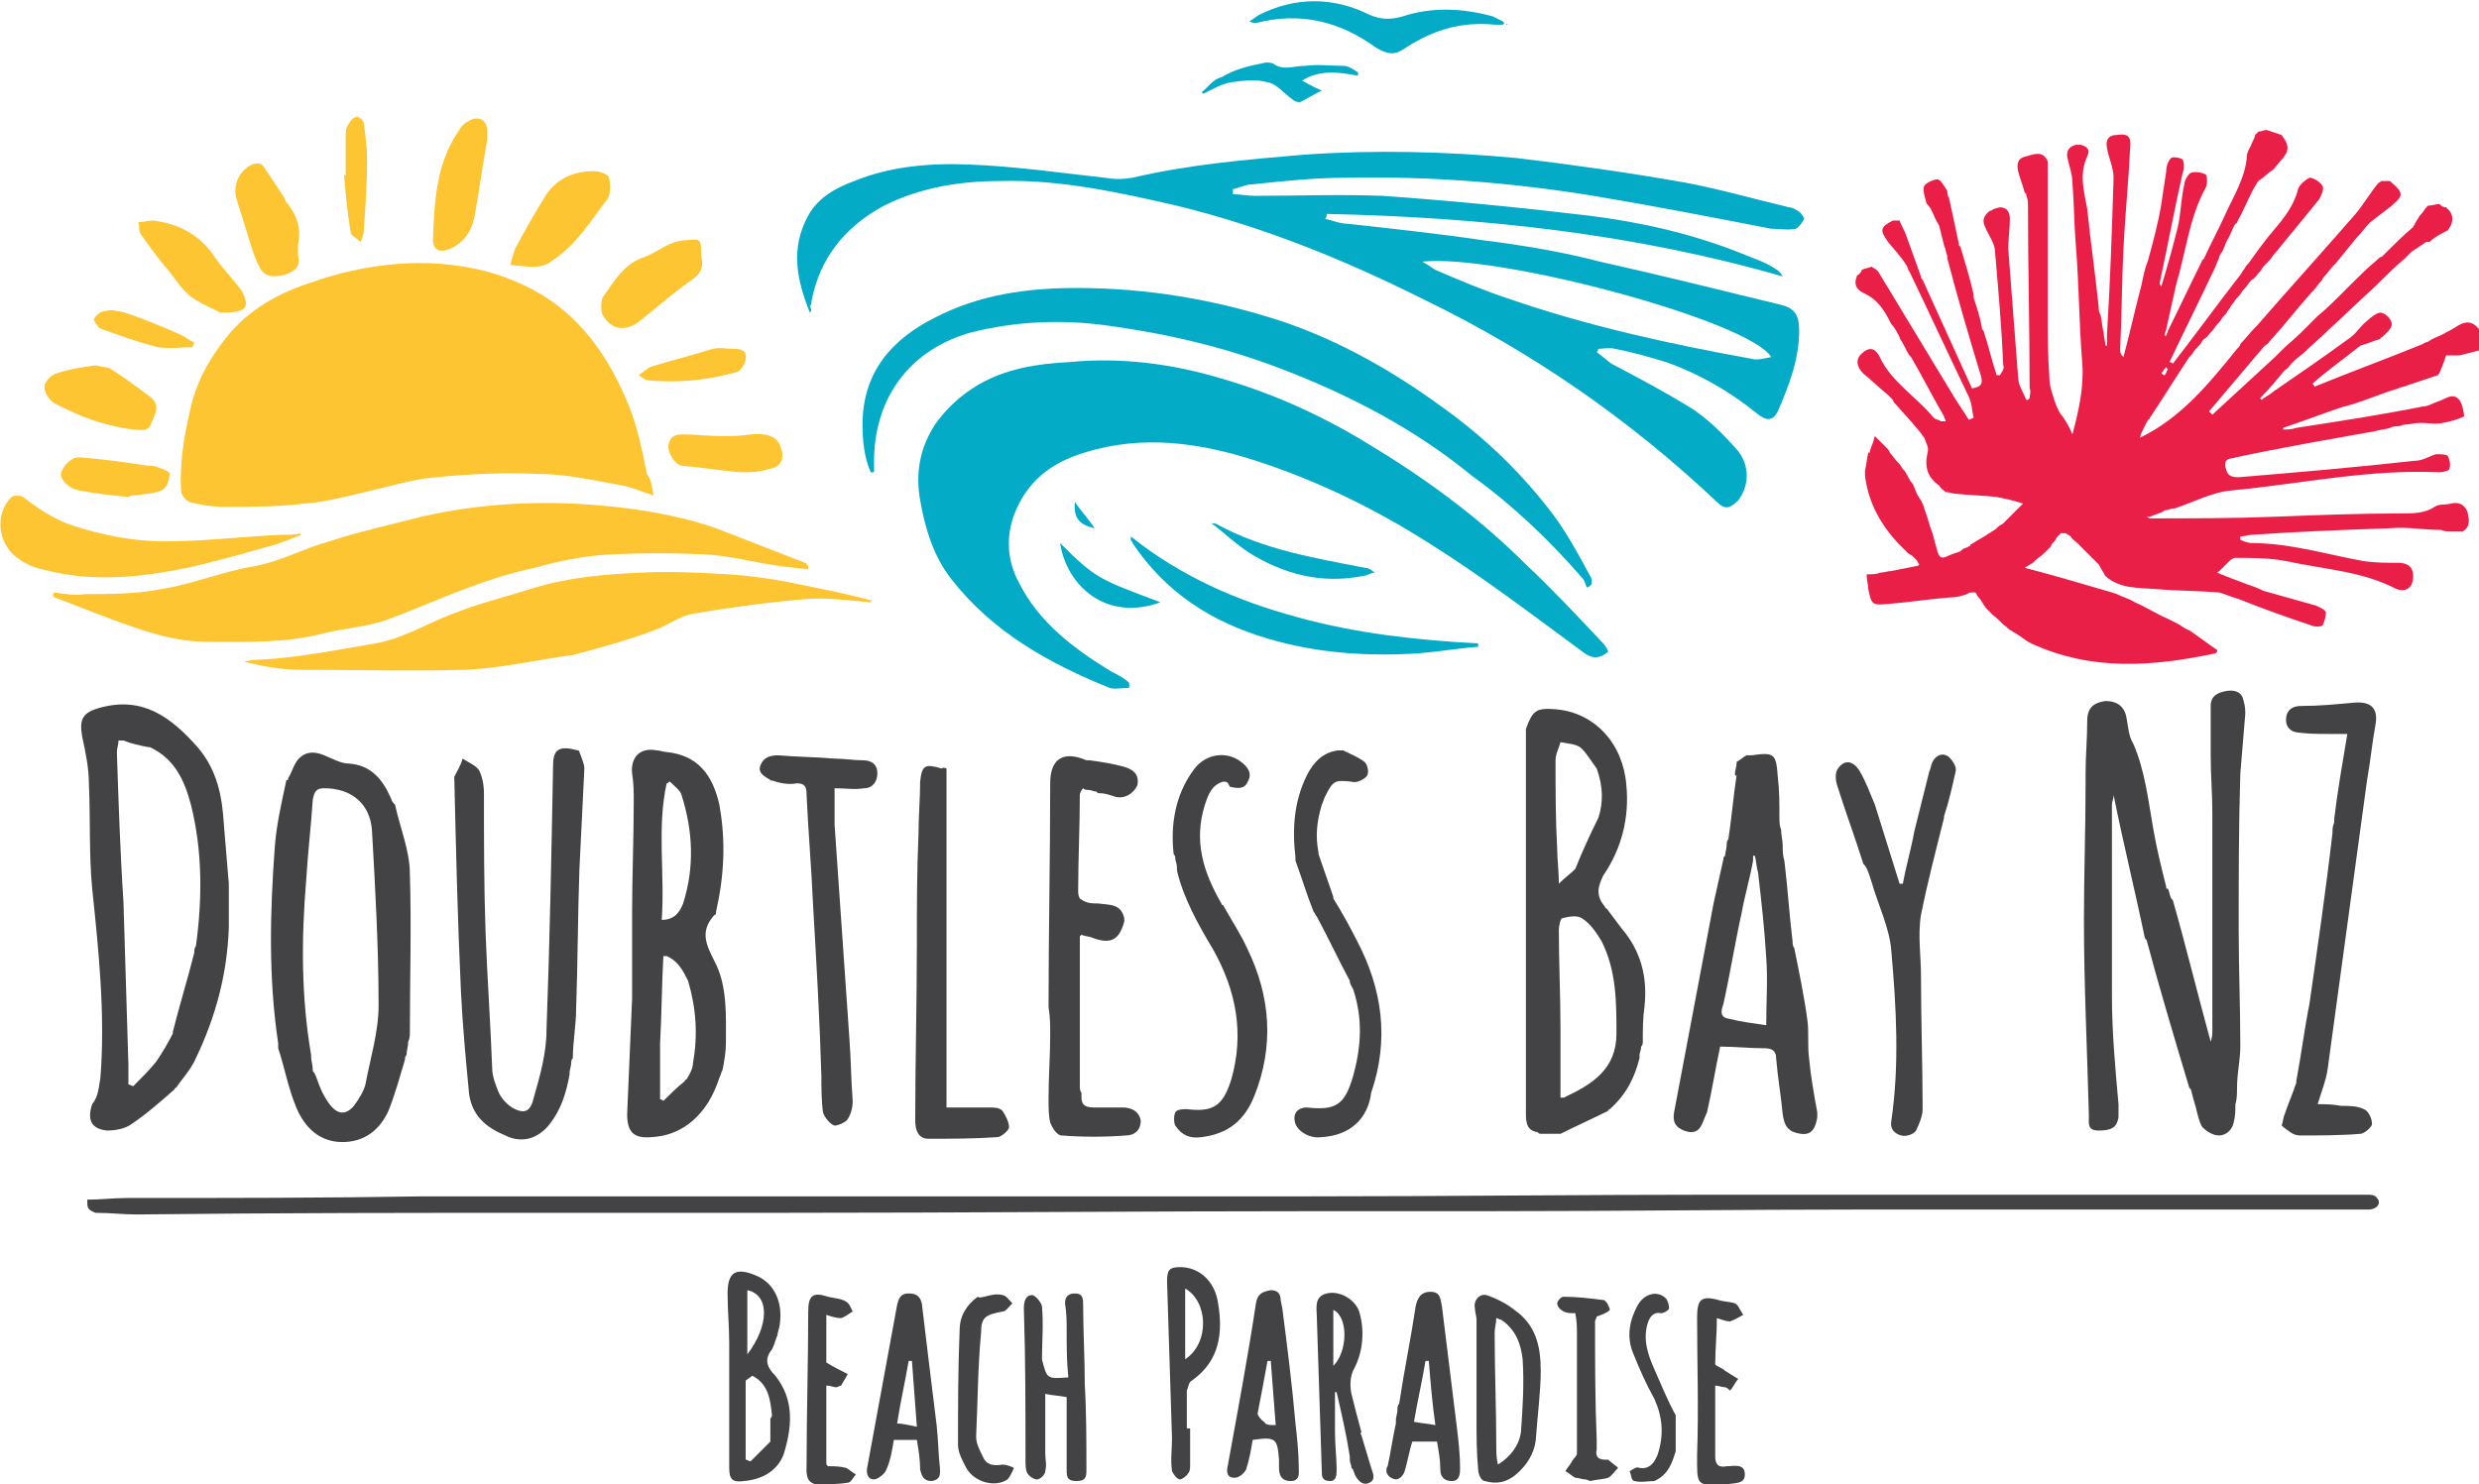 <?xml version="1.0" encoding="UTF-8"?>
<svg xmlns="http://www.w3.org/2000/svg" xmlns:xlink="http://www.w3.org/1999/xlink" version="1.1" id="Layer_1" x="0px" y="0px" viewBox="0 0 150.6 90.2" style="enable-background:new 0 0 150.6 90.2;" xml:space="preserve">
<style type="text/css">
	.st0{fill:#E91F48;}
	.st1{fill:#FCC531;}
	.st2{fill:#03ABC7;}
	.st3{fill:#434345;}
</style>
<g>
	<path class="st0" d="M131.3,22.7c0.1,0,0.1,0.1,0.2,0.1c0.1-0.1,0.1-0.2,0.2-0.4c-0.1,0-0.1-0.1-0.1-0.1   C131.4,22.5,131.4,22.6,131.3,22.7 M148.1,22.8c-0.6,0.2-1.2,0.4-1.8,0.6c-0.2,0.1-0.4,0.1-0.6,0.2c-1,0.3-1.9,0.7-2.9,1   c-0.1,0-0.2,0.1-0.4,0.1c-1.2,0.4-2.5,0.9-3.7,1.3c0,0,0,0.1,0,0.1c0.3,0,0.5,0,0.8-0.1c2.6-0.4,5.2-0.8,7.7-1.3   c0.3,0,0.6-0.2,0.9-0.3c0.4-0.1,0.9-0.6,1.3-0.1c0.2,0.2,0.3,0.9,0.3,1c-0.4,0.2-0.8,0.3-1.3,0.4c-0.4,0.1-0.9,0-1.3,0l-0.1,0l0,0   c-0.3,0-0.6,0.1-0.9,0.1c-0.1,0-0.3,0.1-0.4,0.1c-0.2,0-0.3,0-0.5,0.1c-0.3,0.1-0.6,0.1-0.9,0.2c-2.8,0.5-5.7,1-8.5,1.6   c-0.3,0.1-0.7,0-0.6,0.6c0.1,0.4,0.2,0.6,0.8,0.6c3.6-0.3,7.1-0.6,10.7-1c0.5,0,0.9-0.3,1.3-0.4c0.2,0,0.6,0,0.7,0.1   c0.1,0.2,0.2,0.5,0.1,0.8c0,0.1-0.4,0.2-0.6,0.2c-4.3-0.2-8.4,0.7-12.6,1.1c-1.2,0.1-2.3,0.7-3.5,1.1c-0.1,0-0.1,0-0.1,0   c-0.1,0-0.3,0.1-0.4,0.1c-0.1,0-0.1,0-0.2,0.1c-0.3,0.1-0.5,0.2-0.8,0.3c-0.1,0-0.1,0-0.2,0l0.2,0.1c2.5,0,5.1,0,7.6-0.1   c2.6-0.1,5.1-0.2,7.7-0.2c0.7,0,1.4,0,2-0.4c0.3-0.2,0.6-0.1,1-0.2c0.4-0.1,0.8,0,1,0.5c0.1,0.5,0.2,0.9-0.3,1.2   c-0.2,0-0.4,0-0.7,0c-0.2,0-0.4,0-0.6-0.1c0,0-0.1,0-0.1,0c-1,0-2-0.2-3-0.1c-2.8,0.1-5.6,0.2-8.4,0.4c-0.2,0-0.5,0.1-0.7,0.1   c0,0.1,0,0.1,0,0.2c0.2,0.1,0.5,0.2,0.7,0.2c2.3,0,4.6,0.7,6.8,1.1c0.7,0.1,1.4,0.1,2.1,0.1c0.5,0,0.9,0.2,0.9,0.8   c0,0.7-0.4,1-1,0.8c-2.1-1.1-4.4-1.2-6.7-1.7c-1-0.2-2.1-0.2-3.1-0.2c-0.3,0-0.6,0.5-1.1,0.9c0.7,0.3,1.3,0.5,1.8,0.7   c0.3,0.1,0.6,0.2,1,0.4c1.1,0.3,2.1,0.6,3.2,0.9c0.2,0.1,0.5,0.2,0.6,0.4c0,0.3-0.1,0.6-0.2,0.8c-0.1,0.1-0.5,0.1-0.7,0   c-1.5-0.5-2.9-1-4.4-1.6c-0.4-0.1-0.8-0.3-1.2-0.4c-1.3-0.1-2.6-0.1-3.8-0.2c-1.1-0.1-2.2,0-3.1-0.8c-0.1-0.2-0.3-0.5-0.4-0.7   c-0.3-0.3-0.7-0.7-1-1c0,0-0.1-0.1-0.1-0.1c-0.1-0.1-0.1-0.1-0.2-0.2c-0.1-0.1-0.3-0.2-0.4-0.4c-0.1-0.1-0.2-0.1-0.3-0.2   c-0.1,0-0.2,0-0.3,0c-0.1,0.1-0.1,0.1-0.2,0.2c-0.1,0.1-0.1,0.2-0.2,0.3c-0.1,0.1-0.2,0.2-0.2,0.3c0,0-0.1,0.1-0.1,0.1   c-0.1,0.1-0.1,0.1-0.2,0.2c0,0-0.1,0.1-0.1,0.1c-0.2,0.2-0.4,0.3-0.6,0.5c0,0-0.1,0.1-0.1,0.1c-0.2,0.1-0.3,0.2-0.5,0.3   c1.9,0.5,3.6,1,5.3,1.5l0.3,0.1c0.4,0.2,0.8,0.3,1.1,0.5c0.7,0.3,1.3,0.7,2,1c0.2,0.1,0.4,0.2,0.6,0.3c0.2,0.1,0.4,0.3,0.7,0.4   c0.6,0.4,1.1,0.8,1.7,1.2c0,0.1,0,0.1-0.1,0.2c-3.8,0.8-7.5,1.1-11.2-0.6c-0.4-0.2-0.7-0.5-1.1-0.7c-0.1-0.1-0.2-0.1-0.3-0.2   c0,0-0.1-0.1-0.1-0.1c-0.3-0.2-0.5-0.5-0.8-0.7c0,0-0.1-0.1-0.1-0.1c-0.1-0.1-0.2-0.2-0.3-0.3c-0.2-0.2-0.3-0.5-0.5-0.7   c-0.1-0.1-0.1-0.2-0.2-0.3c0,0-0.1,0-0.1,0c-0.1,0-0.3,0-0.4,0.1c-0.3,0.1-0.6,0.2-1,0.2c-1.3,0.1-2.5,0.3-3.8,0.4   c-1,0.1-1,0-1.2-0.9c0-0.3-0.1-0.5-0.1-0.9c0.3,0,0.6,0,0.8-0.1c0.2,0,0.5-0.1,0.7-0.1c0.5-0.1,1-0.2,1.5-0.3c0.1,0,0.1,0,0.2-0.1   c-0.1-0.1-0.1-0.2-0.2-0.3c-0.1-0.1-0.1-0.1-0.2-0.2c-0.1-0.1-0.2-0.1-0.3-0.2c-0.1-0.1-0.1-0.1-0.2-0.2c-0.1-0.1-0.3-0.3-0.4-0.4   c-1.1-1.2-1.8-2.5-2-4.1c0-0.1,0-0.2,0-0.3c0.1-0.4,0.1-0.7,0.2-1.1c0,0,0.1,0,0.1,0c0,0,0-0.1,0-0.1c0.1-0.3,0.2-0.5,0.3-0.9   c0.3,0.3,0.5,0.5,0.7,0.7c0.1,0.1,0.2,0.2,0.2,0.3c0.2,0.2,0.3,0.4,0.5,0.6c0,0,0.1,0.1,0.1,0.1c0.1,0.1,0.1,0.2,0.2,0.3   c0,0,0.1,0.1,0.1,0.1c0.2,0.3,0.3,0.6,0.5,0.8c0.1,0.2,0.2,0.5,0.3,0.7c0.1,0.1,0.1,0.2,0.2,0.3c0.1,0.2,0.2,0.4,0.2,0.5   c0.2,0.5,0.3,1,0.5,1.5c0.1,0.4,0.2,0.7,0.3,1.1c0.1,0.3,0.2,0.5,0.6,0.3c0.2-0.1,0.5-0.2,0.8-0.3c0,0,0.1-0.1,0.1-0.1   c0.1-0.1,0.3-0.1,0.4-0.2c0,0,0.1,0,0.1-0.1l1-0.6c0.1-0.1,0.2-0.1,0.3-0.2c0.2-0.1,0.3-0.2,0.4-0.3c0.1-0.1,0.2-0.1,0.3-0.2   c0.2-0.2,0.3-0.3,0.5-0.5c0.2-0.2,0.4-0.4,0.7-0.7c-0.6-0.2-1.1-0.3-1.6-0.4c-0.8-0.1-1.7-0.1-2.5-0.2c-0.2,0-0.4-0.1-0.6-0.1   c-0.1-0.1-0.3-0.2-0.4-0.4c-0.7-0.5-0.9-1.1-0.7-2c0.1-0.3-0.1-0.6-0.2-0.9c-0.5-0.7-1.1-1.3-1.7-2c-0.1-0.1-0.2-0.2-0.2-0.3   c-0.1-0.1-0.1-0.1-0.2-0.2c0,0-0.1-0.1-0.1-0.1c-0.5-0.4-1-0.9-1.5-1.3c0,0-0.1-0.1-0.1-0.1c-0.4-0.5-0.3-0.9,0.1-1.2   c0.5-0.4,0.8-0.1,1,0.3c0.7,1.5,2.2,2.4,3.2,3.6c0,0,0.1,0.1,0.1,0.1c0.1,0.1,0.3,0.1,0.4,0.2c0.1,0,0.2,0,0.3,0   c0-0.1-0.1-0.2-0.1-0.3c-0.7-1.2-1.3-2.4-2-3.6c0,0-0.1-0.1-0.1-0.1c-0.2-0.3-0.3-0.6-0.5-0.9c-0.1-0.1-0.1-0.3-0.2-0.4   c-0.1-0.2-0.2-0.4-0.4-0.6c-0.4-0.8-0.8-1.5-1.7-1.9c-0.4-0.2-0.6-0.5-0.4-1c0,0,0-0.1,0.1-0.1c0.1-0.1,0.2-0.2,0.2-0.3   c0.2-0.1,0.4-0.1,0.6-0.2c0.1,0.1,0.2,0.1,0.3,0.2c0,0,0.1,0.1,0.1,0.1c1.5,2.5,3.1,5.1,4.6,7.6c0.3,0.5,0.6,0.9,0.9,1.4   c0.1,0,0.2-0.1,0.3-0.1c-0.1-0.4-0.1-0.9-0.3-1.3c-1.2-2.5-2.4-5.1-3.6-7.6c-0.1-0.1-0.1-0.3-0.2-0.4c-0.3-0.5-0.7-0.9-1.1-1.4   c-0.5-0.7-0.5-0.9,0.3-1.3c0.1,0,0.3,0,0.4,0c0.1,0.3,0.3,0.6,0.4,0.9c0.3,0.8,0.6,1.7,0.9,2.5c0,0.1,0,0.1,0.1,0.2   c1,2.2,2,4.4,3,6.6c0.6-0.1,0.7-0.3,0.5-0.9c-0.7-2.3-1.4-4.7-2-7c0,0,0,0,0,0c0,0,0,0,0-0.1c0-0.1-0.1-0.3-0.1-0.4   c0-0.1-0.1-0.2-0.1-0.3c-0.1-0.4-0.2-0.8-0.3-1.2c-0.2-0.3-0.3-0.6-0.5-1c-0.1-0.2-0.3-0.3-0.3-0.5c-0.1-0.3-0.2-0.7-0.1-0.9   c0.1-0.2,0.6-0.4,0.8-0.4c0.2,0,0.4,0.4,0.6,0.7c0,0.1,0,0.3,0.1,0.4c0.2,0.9,0.4,1.9,0.6,2.8c0,0,0,0,0,0.1c0,0,0.1,0.1,0.1,0.1   c0.3,1,0.6,2,0.8,2.9c0,0.1,0,0.1,0,0.2c0.2,0.6,0.4,1.2,0.5,1.8c0,0.1,0,0.1,0.1,0.2c0.3,0.9,0.5,1.8,0.8,2.7c0.1,0,0.1,0,0.2,0   c0.1-0.2,0.3-0.4,0.2-0.6c-0.1-2.3-0.3-4.6-0.5-6.9c0-0.5-0.4-1-0.6-1.5c-0.2-0.4-0.1-0.7,0.3-1c0.1,0,0.1,0,0.2-0.1   c0.1,0,0.3-0.1,0.4-0.1l0,0c0.5,0,0.6,0.4,0.6,0.7c0,0.6-0.1,1.2-0.1,1.8c0.2,2.6,0.4,5.2,0.6,7.8c0,0.5,0.3,0.9,0.5,1.4   c0.1,0,0.1,0,0.2-0.1c0-0.2,0.1-0.4,0-0.6c0-3.7-0.1-7.4-0.1-11.1c0-0.2,0-0.4-0.1-0.6c0,0,0,0,0-0.1c0,0-0.1-0.1-0.1-0.1   c-0.1-0.4-0.3-0.9-0.4-1.3c-0.1-0.5,0-0.8,0.5-0.9c0.4-0.1,1-0.4,1.3,0.3c0,0.2,0,0.4,0,0.7c0,2.8,0,5.7,0,8.5c0,1.3,0,2.6,0.1,3.9   c0,0.6,0.2,1.1,0.4,1.7c0.1,0.2,0.2,0.5,0.4,0.7c0.2,0.3,0.4,0.6,0.6,1.1c0.4-1.5,0.7-2.9,0.6-4.3c-0.2-2.4-0.2-4.9-0.4-7.3   c-0.1-1.2-0.1-2.5-0.2-3.7c0-0.5-0.2-1-0.3-1.5c-0.1-0.4,0.1-0.7,0.5-0.8c0.1,0,0.2,0,0.3,0c0.4,0.1,0.6,0.3,0.4,0.7   c-0.5,1.1-0.2,2.1,0,3.2c0.2,2,0.5,4,0.7,6c0,0.1,0,0.3,0.1,0.4c0.1,0.4,0.1,0.8,0.2,1.1c0,0.3,0.1,0.5,0.1,0.8c0,0,0,0,0.1,0v-0.7   c0.2-3.2,0.3-6.3,0.4-9.5c0-0.6-0.3-1.2-0.4-1.8c-0.1-0.5,0.1-0.8,0.6-0.8c0.7-0.1,0.9,0.1,0.8,0.9c-0.1,2-0.3,4-0.4,6   c-0.1,2-0.1,4.1-0.2,6.1c0,0.2,0,0.3,0.2,0.5c0.4-1.5,0.7-2.9,1.1-4.4c0.1-0.5,0.2-1,0.4-1.5c0.3-1.1,0.6-2.2,0.8-3.4   c0.1-0.7,0.2-1.3,0.3-2c0-0.3,0.1-0.6,0.3-0.8c0.1-0.1,0.6,0,0.7,0.1c0.1,0.2,0.1,0.6,0,0.8c-0.5,2.2-0.9,4.4-1.4,6.7   c0,0,0,0.1,0.1,0.2c0.4-1.3,0.7-2.4,1-3.6c0.2-0.9,0.2-1.8,0.4-2.6c0-0.2,0.2-0.6,0.4-0.7c0.3-0.1,0.7,0,0.9,0.1   c0.1,0.1,0.1,0.6,0,0.8c-1,1.8-1.2,3.9-1.8,5.9c-0.2,0.9-0.4,1.8-0.6,2.7c0,0.1-0.1,0.2-0.1,0.4c0,0,0.1,0,0.1,0   c0-0.1,0.1-0.2,0.1-0.3c0.7-1.4,1.4-2.9,2.1-4.3c0,0,0.1-0.1,0.1-0.1c0.4-0.9,0.9-1.8,1.3-2.7c0.5-1.1,1.2-2.2,1.3-3.5   c0-0.3,0.2-0.5,0.3-0.8c0.1-0.2,0.2-0.4,0.2-0.5c0.1-0.1,0.1-0.1,0.2-0.2c0.2,0,0.3-0.1,0.5-0.1c0.3,0.1,0.6,0.2,0.9,0.3   c0.2,0.3,0.5,0.6,0.3,1.1c-0.1,0.1-0.1,0.2-0.2,0.3c-0.2,0.2-0.4,0.5-0.6,0.7c-0.3,0.2-0.6,0.5-0.9,0.7c-0.1,0.1-0.1,0.2-0.2,0.3   c-0.4,0.7-0.7,1.5-1.1,2.2c0,0,0,0.1-0.1,0.1c-0.2,0.3-0.3,0.7-0.5,1c-0.1,0.2-0.2,0.5-0.3,0.7c-0.1,0.1-0.2,0.3-0.2,0.4   c-0.1,0.2-0.2,0.5-0.3,0.7c-0.9,1.9-1.8,3.7-2.7,5.6c0.1,0,0.2,0.1,0.2,0.1c1.4-1.8,2.7-3.6,4.1-5.4c0.1-0.1,0.1-0.2,0.2-0.3   c0.1-0.1,0.1-0.2,0.2-0.3c0,0,0.1-0.1,0.1-0.1c0.5-0.7,1-1.4,1.6-2.1c0.6-0.7,1.2-1.5,1.4-2.4c0.1-0.3,0.5-0.6,0.7-0.7   c0.2,0,0.6,0.2,0.8,0.5c0.1,0.2-0.1,0.6-0.2,0.8c-0.9,1.1-1.8,2.2-2.7,3.3c0,0-0.1,0.1-0.1,0.1c-0.1,0.2-0.3,0.4-0.5,0.6   c0,0-0.1,0.1-0.1,0.1c-0.1,0.1-0.1,0.2-0.2,0.3c0,0-0.1,0.1-0.1,0.1c-0.1,0.1-0.2,0.3-0.4,0.4c0,0-0.1,0.1-0.1,0.1   c-0.1,0.1-0.2,0.3-0.3,0.4c0,0-0.1,0.1-0.1,0.1c-0.1,0.1-0.2,0.3-0.3,0.4c0,0-0.1,0.1-0.1,0.1c-0.1,0.1-0.2,0.3-0.3,0.4   c-0.1,0.1-0.1,0.2-0.2,0.3c-0.1,0.1-0.1,0.2-0.2,0.3c0,0-0.1,0.1-0.1,0.1c-0.1,0.1-0.2,0.3-0.3,0.4c0,0-0.1,0.1-0.1,0.1   c-0.1,0.1-0.2,0.3-0.3,0.4c0,0-0.1,0.1-0.1,0.1c-0.1,0.1-0.2,0.3-0.4,0.4c0,0-0.1,0.1-0.1,0.1c-0.1,0.2-0.2,0.3-0.3,0.4   c0,0-0.1,0.1-0.1,0.1c-0.1,0.1-0.2,0.3-0.3,0.4c0,0-0.1,0.1-0.1,0.1c-0.8,1.2-1.6,2.5-2.4,3.7c0,0,0,0.1-0.1,0.1   c-0.2,0.4-0.4,0.7-0.5,1.1c2.5-1.2,4.2-3.3,5.9-5.4c0.1-0.1,0.2-0.2,0.2-0.3c0.3-0.3,0.6-0.7,0.9-1c0,0,0.1-0.1,0.1-0.1   c2-2.3,4-4.5,6-6.8c0.5-0.6,0.9-1.3,1.4-1.9c0.1,0,0.1-0.1,0.2-0.1c0.1,0,0.3,0,0.4,0c0.1,0,0.1,0,0.2,0.1c0.7,0.6,0.7,0.8,0.1,1.3   c0,0-0.1,0.1-0.1,0.1c-0.4,0.3-0.9,0.7-1.3,1c0,0-0.1,0.1-0.1,0.1c-0.2,0.2-0.4,0.5-0.6,0.7c0,0-0.1,0.1-0.1,0.1   c-0.4,0.5-0.9,1.1-1.3,1.6c0,0-0.1,0.1-0.1,0.1c-0.2,0.2-0.4,0.5-0.6,0.7c-0.1,0.1-0.1,0.2-0.2,0.3c-0.2,0.2-0.3,0.4-0.5,0.6   c0,0-0.1,0.1-0.1,0.1c-0.8,0.9-1.5,1.8-2.3,2.7c0,0-0.1,0.1-0.1,0.1c-0.1,0.1-0.2,0.3-0.4,0.4c0,0-0.1,0.1-0.1,0.1   c-1.1,1.3-2.2,2.6-3.3,3.9c0.1,0.1,0.1,0.1,0.2,0.2c1.3-1.2,2.5-2.3,3.8-3.5c0.1-0.1,0.2-0.2,0.4-0.4c0.4-0.4,0.8-0.7,1.2-1.1   c0,0,0.1-0.1,0.1-0.1c0.1-0.1,0.1-0.1,0.2-0.2c0,0,0.1-0.1,0.1-0.1c0.1-0.1,0.1-0.1,0.2-0.2c0.1-0.1,0.3-0.3,0.4-0.4   c0.5-0.4,1-0.9,1.4-1.3c0,0,0.1-0.1,0.1-0.1c0.1-0.1,0.2-0.2,0.3-0.3c0.1-0.1,0.2-0.2,0.2-0.2c0.5-0.5,1-1,1.6-1.5   c0.1-0.1,0.2-0.2,0.3-0.2c0.1-0.1,0.1-0.1,0.2-0.2c0,0,0.1-0.1,0.1-0.1c0.5-0.5,1-1,1.6-1.5c0-0.1,0.1-0.1,0.1-0.2   c0.1-0.2,0.2-0.3,0.3-0.5c0,0,0.1-0.1,0.1-0.1c0.1-0.1,0.2-0.3,0.3-0.4c0,0,0.1-0.1,0.1-0.1c0.2,0,0.5-0.1,0.7-0.1   c0.1,0.1,0.2,0.2,0.4,0.2c0.1,0.1,0.1,0.1,0.2,0.2c0.3,0.4,0.2,0.8-0.1,1.2c-0.4,0.2-0.8,0.4-1.1,0.7c-0.1,0-0.1,0-0.2,0   c-0.3,0.2-0.6,0.4-0.9,0.6c0,0-0.1,0.1-0.1,0.1c-0.1,0.1-0.1,0.1-0.2,0.2c0,0-0.1,0.1-0.1,0.1c-0.6,0.5-1.2,1.1-1.7,1.6   c0,0-0.1,0.1-0.1,0.1c-1,0.9-1.9,1.8-2.9,2.7c0,0-0.1,0.1-0.1,0.1c-0.4,0.4-0.9,0.8-1.3,1.2c-0.2,0.2-0.4,0.3-0.6,0.5   c-0.1,0.1-0.1,0.1-0.2,0.2c-0.1,0.1-0.2,0.3-0.4,0.4c-0.5,0.6-1,1.2-1.5,1.7c0,0,0.1,0.1,0.1,0.1c0.2-0.2,0.5-0.3,0.7-0.5   c1.6-1.1,3.2-2.2,4.7-3.3c0.4-0.3,0.6-0.7,1-1c0.2-0.2,0.6-0.5,0.8-0.5c0.3,0,0.7,0.4,0.7,0.7c0,0.3-0.4,0.6-0.6,0.8   c0,0-0.1,0-0.1,0.1c-0.4,0.1-0.8,0.3-1.2,0.4c-1,0.8-2,1.5-2.9,2.3c0,0.1,0.1,0.1,0.1,0.2c2.2-0.9,4.4-1.7,6.6-2.6   c0.1-0.1,0.3-0.1,0.4-0.2c0.3-0.2,0.7-0.3,1-0.5c0.2-0.1,0.4-0.2,0.7-0.4c0.5-0.3,0.9-0.3,1.3,0.2c0.3,0.4,0.5,0.9,0,1.3   c-0.4,0.1-0.8,0.2-1.2,0.3c-0.3,0-0.6,0-0.8,0C148.2,22.8,148.1,22.8,148.1,22.8"></path>
	<path class="st1" d="M39.7,30.1c-0.7-0.2-1.3-0.5-1.9-0.6c-1.7-0.3-3.4-0.7-5.1-0.7c-2.1-0.1-4.1,0-6.2,0.2   c-1.3,0.1-2.6,0.5-3.9,0.8c-1.3,0.3-2.7,0.7-4.1,0.8c-1.6,0.2-3.2,0.2-4.8,0.2c-0.7,0-1.5-0.1-2.2-0.3c-0.2-0.1-0.5-0.4-0.5-0.7   c-0.1-1.7,0.2-3.4,0.6-5.1c0.4-1.7,1.3-3.2,2.4-4.5c1.4-1.6,3.2-2.5,5.1-3.1c2.3-0.8,4.8-1.2,7.2-1.1c1.7,0.1,3.4,0.4,5,1.1   c3.4,1.4,5.4,4,6.8,7.3c0.6,1.4,0.9,2.9,1.2,4.4C39.6,29.2,39.6,29.6,39.7,30.1"></path>
	<path class="st2" d="M86.4,15.9c0.4,0.2,0.6,0.4,0.8,0.5c1.4,0.6,2.8,1.2,4.3,1.7c4.9,1.7,9.9,2.8,14.9,3.7c0.3,0.1,0.7,0,1.2-0.1   C106.3,19.5,91,15.4,86.4,15.9 M49.2,19c-0.8-2-1.2-3.9-0.1-5.9c0.6-1.1,1.7-1.7,2.8-2.1c2.2-0.9,4.6-1.1,7-1   c2.7,0.1,5.5,0.5,8.2,0.8c0.6,0.1,1.1,0.1,1.7,0c3.4-0.8,6.9-1.1,10.4-1.4c4.3-0.3,8.6-0.2,12.9,0.2c3.4,0.4,6.9,0.9,10.3,1.5   c2.1,0.4,4.2,1,6.3,1.5c0.2,0,0.3,0.1,0.5,0.2c0.2,0.1,0.4,0.4,0.4,0.5c-0.1,0.2-0.3,0.5-0.5,0.6c-0.5,0.1-1,0-1.5,0   c-3.6-0.7-7.2-1.4-10.8-2c-4.9-0.8-9.9-1.2-15-1.1c-1.9,0-3.8,0.2-5.7,0.4c-0.4,0-0.8,0.2-1.2,0.3c0,0.1,0,0.2,0,0.3   c0.4,0,0.9,0.1,1.3,0.1c2.6,0,5.2-0.1,7.8,0c4.2,0.3,8.3,0.7,12.5,1.2c3.2,0.4,6.3,1.1,9.3,2.3c0.7,0.3,1.4,0.5,2,0.9   c0.2,0.1,0.4,0.3,0.5,0.5C99.3,14.2,90,13.2,80.6,13c0,0.1,0,0.2-0.1,0.3c0.5,0.1,0.9,0.3,1.4,0.3c2.7,0.3,5.5,0.6,8.2,1   c2.4,0.3,4.8,0.7,7.1,1.3c3.6,0.8,7.2,1.7,10.9,2.6c0.9,0.2,1.2,0.6,1.2,1.6c0,1.7-0.6,3.3-1.3,4.9c-0.3,0.6-0.7,0.6-1.3,0.1   c-1.6-1.3-3.5-2.4-5.5-3.1c-1-0.3-2-0.6-3.1-0.8c-0.3-0.1-0.7,0-1,0c0,0.1-0.1,0.2-0.1,0.2c0.3,0.2,0.6,0.5,0.9,0.7   c1.7,0.9,3.4,1.8,5,2.8c1,0.7,1.8,1.5,2.6,2.4c0.8,0.9,0.8,2.2,0.1,3.1c-0.5,0.5-0.8,0.6-1.3,0.1c-5.3-5-11.2-9.1-17.8-12.3   c-4.8-2.4-9.7-4.4-15-5.7c-3.5-0.8-7.1-1.6-10.7-1.5c-2.5,0-4.9,0.4-7.1,1.5c-2.4,1.3-3.9,3.2-4.4,5.8c0,0.1,0,0.2-0.1,0.3   C49.3,18.8,49.3,18.9,49.2,19"></path>
	<path class="st2" d="M97.7,39.6c-0.7,0.6-1.2,0.3-1.7-0.1C93,37.3,90,35,86.8,33c-3.3-2.1-6.8-3.8-10.5-5   c-3.4-1.1-6.9-1.6-10.4-0.5c-2,0.6-3.5,1.7-4.3,3.8c-0.5,1.4-0.4,2.8,0.3,4.1c1.2,2.4,3.3,4,5.6,5.4c0.4,0.2,0.8,0.4,1.1,0.7   c0,0.1,0,0.2,0,0.3c-0.4,0-0.9,0.1-1.2,0c-3.7-1.5-7.1-3.4-9.6-6.6c-1.1-1.4-1.6-3.1-1.9-4.8c-0.3-1.7,0-3.2,0.9-4.6   c0.7-1,1.6-1.8,2.6-2.4c1.7-1,3.6-1.3,5.6-1.4c3.1-0.3,6.2,0.1,9.2,1c3.1,0.9,6,2.2,8.8,3.9c3.5,2.1,6.8,4.5,9.7,7.4   c1.6,1.5,3.1,3.1,4.6,4.7C97.4,39.1,97.6,39.3,97.7,39.6"></path>
	<path class="st1" d="M3.3,36c0.6,0.1,1.3,0.2,1.9,0.1c1.5,0,3.1,0,4.6-0.3c1.9-0.3,3.8-1.1,5.7-1.4c1.6-0.3,3-1.1,4.5-1.5   c1.8-0.6,3.7-1,5.6-1.5c3.5-0.8,7.1-1,10.7-0.7c2.4,0.2,4.9,0.6,7.2,1.4c1.8,0.7,3.6,1.4,5.4,2.1c0.1,0,0.1,0.1,0.2,0.2   c0,0.1,0,0.1,0,0.2c-0.6-0.1-1.1-0.1-1.7-0.2c-1.5-0.2-2.9-0.6-4.4-0.7c-2-0.1-4.1-0.1-6.1,0c-1.5,0.1-3,0.4-4.4,0.8   c-1.4,0.3-2.7,0.7-4,1.2c-1.7,0.6-3.4,1.4-5.1,2c-1.2,0.4-2.6,0.5-3.8,0.8c-2.3,0.6-4.7,0.5-7,0.5c-2.1,0-4-0.7-5.9-1.4   c-1.1-0.4-2.3-0.9-3.4-1.3C3.2,36.2,3.2,36.1,3.3,36"></path>
	<path class="st3" d="M130.3,57c-0.6-2.9-1.3-5.7-1.9-8.7c0,0.3-0.1,0.4-0.1,0.6c0,3.9,0,7.7,0,11.6c0,2.2,0.2,4.4,0.4,6.6   c0,0.3,0,0.6,0,0.8c-0.1,0.6-0.4,0.8-1.2,0.8c-0.7,0-0.6-0.4-0.6-0.9c-0.1-4-0.3-7.9-0.3-11.9c0-2.8,0.1-5.5,0.1-8.3   c0-0.2,0-0.4,0-0.6c0-1.1,0.1-2.1,0.1-3.2c0-0.8,0.4-1.1,1.1-1.2c0.8,0,1.2,0.4,1.3,1.1c0.1,0.5,0.1,1,0.4,1.5   c0.7,1.6,0.9,3.4,1.2,5.1c0.2,1.2,0.5,2.4,0.8,3.6l0,0.1l0.1,0c0.1,0.2,0.1,0.4,0.2,0.6c0,0,0,0,0,0c0,0,0,0,0.1,0.1   c0.8,2.8,1.5,5.7,2.3,8.6c0.1-0.3,0.1-0.5,0.1-0.7c0-4.4,0-8.8,0-13.2c0-1.2-0.1-2.3-0.1-3.5c0-1,0-2,0-3c0-0.6,0.4-0.8,0.9-0.9   c0.5-0.1,1,0,1.1,0.6c0.1,0.3,0.1,0.6,0.1,0.8l0,0l0,0c-0.1,1.2-0.2,2.4-0.3,3.6c-0.1,3.2-0.1,6.3-0.1,9.5c0,2.4,0.1,4.7,0.1,7.1   c0,0.8-0.2,1.6-0.2,2.5c0,0.3,0,0.7-0.1,1c0,0.4,0,0.7-0.1,1.1c-0.1,0.5-0.5,0.8-0.9,0.8c-0.4,0-0.8-0.3-1-0.5   c-0.2-0.3-0.3-0.8-0.4-1.2l0,0l0,0c-0.1-0.3-0.2-0.7-0.3-1.1c0,0,0,0,0,0c0,0,0,0-0.1-0.1c-0.9-3-1.8-6-2.6-9   C130.3,57.1,130.4,57.1,130.3,57C130.3,57.1,130.3,57.1,130.3,57"></path>
	<path class="st3" d="M5.3,72.9c0.8,0,1.6-0.1,2.4-0.1c6,0,12,0,18-0.1c7.3,0,14.6,0,21.9,0c6.3,0,12.6,0,18.9,0c4.3,0,8.6,0,13,0   c8.2,0,16.4-0.1,24.6-0.1c4.4,0,8.8,0,13.2,0c5.8,0,11.5,0,17.3,0c3.1,0,6.1,0,9.2,0c0.2,0,0.5,0,0.6,0.2c0.3,0.3,0,0.7-0.5,0.7   c-10.1,0-20.2,0-30.3,0c-7.7,0-15.3,0.1-23,0.1c-3.4,0-6.8,0-10.2,0c-10.9,0-21.8,0.1-32.7,0.1c-4.6,0-9.2,0-13.8,0   c-8.5,0-17,0-25.6,0.1c-0.8,0-1.6-0.1-2.5-0.1C5.3,73.5,5.3,73.4,5.3,72.9"></path>
	<path class="st2" d="M52.9,28.7c-0.4-0.9-0.5-1.9-0.5-2.9c0-3.2,1.8-5.2,4.4-6.5c2.7-1.4,5.6-1.8,8.6-1.8c4.3,0,8.4,0.7,12.4,2   c3.6,1.2,6.9,3.1,9.9,5.3c2.5,1.8,4.7,3.9,6.6,6.4c0.9,1.2,1.6,2.5,2.3,3.8c0.1,0.1,0.1,0.3,0.1,0.5c-0.1,0.1-0.2,0.2-0.3,0.2   c-0.1-0.2-0.1-0.4-0.3-0.6c-2-2.3-4.2-4.4-6.7-6.2C86,26.1,82,24,77.8,22.4c-3.4-1.3-6.8-2.1-10.4-2.6c-2.8-0.4-5.6-0.3-8.4,0.4   c-3.6,1-5.8,3.8-5.9,7.6c0,0.3,0,0.6,0,0.9C53,28.7,52.9,28.7,52.9,28.7"></path>
	<path class="st3" d="M94.8,66.7c0.1,0,0.2,0,0.2,0c1.7-0.8,3.2-1.7,3.2-3.9c0-1.9,0-3.8-0.9-5.6c-0.3-0.5-0.7-1.1-1.2-1.4   c-0.3-0.2-0.8-0.1-1.2,0c-0.1,0-0.2,0.5-0.2,0.7c0,2,0.1,4,0.1,6.1C94.8,64,94.8,65.4,94.8,66.7 M97,46.7c-0.3-0.4-0.6-0.9-0.9-1.2   c-0.3-0.3-0.8-0.3-1.3-0.4c-0.1,0.4-0.3,0.7-0.3,1.1c0,1.8,0,3.6,0.1,5.4c0,0.6,0.1,1.3,0.1,2.1c0.4-0.4,0.7-0.6,0.9-0.8   c0,0,0,0,0.1-0.1c0.4-1,0.9-2.1,1.4-3.1C97.4,48.8,97.4,47.8,97,46.7C97,46.8,97,46.7,97,46.7 M93.4,68.8c-0.6-0.1-0.7-0.5-0.7-1.1   c0-5.9,0-11.7,0-17.6c0-1.9,0-3.7,0-5.6c0-0.1,0-0.1,0-0.2c0.4-1.1,0.6-1.3,1.8-1.2c2.4,0.2,4.1,2.1,4.3,4.6c0.2,2-0.3,3.9-1.4,5.5   C97,54,97,54.5,97.5,55.1c0,0,0,0.1,0.1,0.1c0.3,0.4,0.6,0.8,0.9,1.2c1.2,1.4,1.6,3,1.4,4.8c-0.1,0.7-0.1,1.4-0.1,2.1   c0,0.1,0,0.2-0.1,0.3c0,0.2-0.1,0.4-0.1,0.5c0,0.1,0,0.1,0,0.2c-0.3,1.2-0.8,2.2-1.8,3.1c0,0-0.1,0-0.1,0.1c-1,0.5-1.9,0.9-2.9,1.4   c0,0-0.1,0-0.1,0c-0.4,0-0.8,0-1.2,0C93.6,68.9,93.5,68.9,93.4,68.8"></path>
	<path class="st3" d="M9.5,64.5L9.5,64.5C9.6,64.4,9.6,64.4,9.5,64.5c0.4-0.6,0.7-1.1,1-1.7c0,0,0,0,0,0c0,0,0-0.1,0-0.1   c0.4-1.6,0.9-3.2,1.3-4.8c0-0.1,0-0.3,0.1-0.4c0.4-2.9,0.4-5.8-0.3-8.6c-0.4-1.5-1-2.8-2.5-3.5c0,0-0.1,0-0.1,0   c-0.5-0.1-1-0.2-1.5-0.4c-0.1,0-0.2,0-0.3,0c0,0.2-0.1,0.5-0.1,0.7c0.1,3,0.2,6.1,0.4,9.1c0.1,3.3,0.2,6.6,0.3,9.9   c0,0.4,0,0.8,0,1.2c0.1,0,0.2,0.1,0.3,0.1C8.6,65.5,9.1,65,9.5,64.5 M13.9,56.4c-0.1,2.8-0.8,5.4-2,7.9c-0.3,0.7-0.8,1.2-1.2,1.8   c0,0-0.1,0-0.1,0.1c-0.8,0.7-1.7,1.5-2.6,2.1c-0.4,0.3-1,0.4-1.5,0.4c-1-0.1-1.2-0.7-0.9-1.6C6,66.6,6,66,6.1,65.5   C6.4,61.7,6,57.8,5.6,54c-0.2-2.1-0.1-4.2-0.2-6.4c0-0.9-0.2-1.9-0.4-2.8c-0.2-1.1,0-1.5,1.1-1.8c2.6-0.7,4.3,0.6,5.9,2.4   c1.2,1.4,1.5,3,1.6,4.7c0.1,1.2,0.2,2.4,0.3,3.6c0,0.1,0,0.1,0,0.2c0,0.8,0,1.5,0,2.3C13.9,56.3,13.9,56.3,13.9,56.4   C13.9,56.4,13.9,56.4,13.9,56.4"></path>
	<path class="st1" d="M52.9,36.6c-1.3-0.1-2.6-0.3-3.9-0.2c-2.3,0.2-4.6,0.5-6.9,0.9c-0.7,0.1-1.4,0.6-2.1,0.9c-1,0.4-2,0.7-3,1   c-0.7,0.2-1.4,0.4-2.2,0.6c-2.2,0.3-4.3,0.8-6.5,0.9c-3.3,0.1-6.7,0-10,0c-1.2,0-2.3-0.2-3.5-0.5c0.2,0,0.4-0.1,0.7-0.1   c2.5-0.1,4.9-0.6,7.3-1c1.7-0.3,3.1-1.2,4.7-1.8c1.5-0.6,3.1-1,4.7-1.5c2.2-0.7,4.4-0.9,6.7-1c1.8-0.1,3.6,0,5.4,0.1   c1.4,0.1,2.8,0.3,4.2,0.6c1.5,0.3,3,0.6,4.5,1C53,36.4,52.9,36.5,52.9,36.6"></path>
	<path class="st3" d="M40.2,55.9c0.8,0,1.1-0.5,1.3-1c0.7-2.2,0.6-4.4-0.1-6.6c-0.1-0.3-0.4-0.5-0.7-0.8c-0.1,0-0.1,0.1-0.2,0.1   C39.9,50.3,40.4,53.1,40.2,55.9 M40.5,58.1c-0.1,0-0.1,0-0.2,0c-0.1,1.8-0.1,3.5-0.2,5.3c0,0.5,0,1,0,1.5c0,0.6,0,1.3,0,1.9   c0.1,0,0.2,0.1,0.2,0.1c0.4-0.4,0.8-0.8,1.3-1.2c0,0,0-0.1,0.1-0.1c0.2-0.3,0.4-0.7,0.4-1c0.3-1.7,0.2-3.3-0.3-5   C41.5,59,41.2,58.4,40.5,58.1 M43.7,65.5c-0.7,2.2-2.2,3.5-4.1,3.6c-1.1,0.1-1.5-0.3-1.5-1.4c0.1-2.3,0.2-4.7,0.3-7   c0-1.7,0-3.4,0-5.1c0-2.3,0.1-4.6,0.1-6.9c0-0.6,0-1.1-0.1-1.7c-0.1-1,0.5-1.6,1.5-1.4c0.2,0,0.4,0.1,0.6,0.1   c1.9,0.2,2.8,1.4,3.2,3.2c0.4,2.2,0.3,4.3-0.2,6.5c0,0.1,0,0.2-0.1,0.2c-0.9,1-0.5,1.8,0,2.8c0.8,1.5,0.7,3.3,0.7,5   c0,0.5-0.1,1.1-0.2,1.6C43.8,65.2,43.8,65.3,43.7,65.5"></path>
	<path class="st3" d="M19.7,66.6c0.6,1.1,1.2,1.3,1.8,0.6c0.3-0.4,0.6-0.9,0.7-1.3c0.3-1.6,0.8-3.2,0.8-4.8c0-3.5-0.2-7.1-0.4-10.6   c-0.1-1.7-1.3-2.6-2.9-2.6c-0.5,0-0.6,0.2-0.7,0.7c-0.1,1.6-0.3,3.2-0.4,4.9c-0.3,3.6-0.3,7.1,0.3,10.6l0,0.1l0,0   c0,0.3,0.1,0.5,0.1,0.8c0,0.1,0,0.1,0.1,0.2C19.3,65.6,19.4,66.1,19.7,66.6C19.6,66.6,19.7,66.6,19.7,66.6 M24.6,64.4   c-0.3,1-0.6,2.1-1,3.1c-0.5,1.1-1.4,1.9-2.8,1.9c-1.4,0-2.3-0.9-2.8-2.1c-0.5-1.2-0.7-2.4-1.1-3.6c0-0.1,0-0.2,0-0.3   c-0.6-4-0.5-8-0.2-12c0.1-1.3,0.4-2.6,0.7-4c0,0,0.1,0,0.1,0c0,0,0,0,0-0.1c0.2-0.3,0.3-0.7,0.5-1c0.4-0.6,1-0.7,1.7-0.4   c0.5,0.2,1,0.5,1.5,0.5c1.3,0.1,2,0.9,2.5,2c0.1,0.2,0.1,0.3,0.2,0.4c0,0,0,0,0,0c0,0,0,0,0.1,0.1c0.3,1.4,0.9,2.8,0.9,4.2   c0.1,3.2,0,6.4,0,9.6c0,0.2,0,0.4-0.1,0.6c0,0.3-0.1,0.5-0.1,0.8C24.6,64.2,24.6,64.3,24.6,64.4"></path>
	<path class="st3" d="M106.8,53c-0.1-0.3-0.1-0.7-0.2-1c0,0,0,0-0.1,0c0,0.1,0,0.2,0,0.3c-0.2,1.1-0.5,2.1-0.7,3.2   c-0.4,1.8-0.7,3.7-1.1,5.5c-0.1,0.3-0.3,0.8,0.3,0.9c0.8,0.2,1.6,0.3,2.3,0.4c0-1.5,0.1-2.8,0-4.1C107.2,56.5,107,54.7,106.8,53    M105.4,47c0-0.2,0.1-0.4,0.1-0.6c0,0,0,0,0,0c0,0,0-0.1,0-0.1c0.2-0.1,0.4-0.3,0.6-0.4c0.1,0,0.2,0,0.3,0c1.4-0.2,1.5-0.1,1.6,1.3   c0.1,0.8,0.1,1.6,0.1,2.4c0,0.3,0,0.6,0.1,0.8c0,0.3,0.1,0.7,0.1,1c0,0.3,0,0.6,0.1,0.9c0.2,1.6,0.3,3.3,0.5,4.9   c0,0.1,0,0.3,0.1,0.4c0.3,1.5,0.6,2.9,0.8,4.4c0.1,0.7,0,1.5,0.1,2.3c0.1,1.1,0.3,2.2,0.5,3.3c0,0.1,0,0.2,0,0.3   c-0.1,0.6-0.3,1.1-1,1c-0.7-0.1-1-0.4-1.1-1.2c-0.1-1.1-0.3-2.2-0.4-3.4c0-0.4-0.2-0.6-0.7-0.6c-0.9,0-1.8-0.1-2.7-0.1   c-0.3,1.4-0.5,2.7-0.8,4c-0.1,0.2-0.2,0.5-0.3,0.7c-0.2,0.5-0.6,0.6-1.1,0.4c-0.5-0.2-0.7-0.5-0.6-1.1c0.8-4.2,1.6-8.5,2.4-12.7   c0.2-0.9,0.4-1.8,0.6-2.7c0-0.1,0-0.1,0.1-0.2c0-0.2,0.1-0.4,0.1-0.7c0-0.1,0-0.2,0.1-0.3c0.2-1.3,0.3-2.6,0.5-3.9   C105.4,47.2,105.4,47.1,105.4,47"></path>
	<path class="st3" d="M34.7,64.6c0,0.2-0.1,0.4-0.1,0.6c0,0,0,0,0,0c0,0,0,0.1,0,0.1c-0.2,1.1-0.5,2.1-1.2,3   c-0.7,0.9-1.7,1.2-2.7,0.7c-1.2-0.5-2-1.2-2.2-2.5c-0.2-2.1-0.4-4.2-0.5-6.3c-0.2-4.3-0.3-8.6-0.4-12.9c0,0,0-0.1,0-0.1   c0.2-0.4,0.4-0.7,0.5-1.1c0.3,0.2,0.8,0.4,1,0.7c0.2,0.4,0.3,0.9,0.3,1.4c0,2.8,0,5.7,0.1,8.5c0.1,2.7,0.3,5.5,0.4,8.2   c0,0.5,0.2,1,0.4,1.5c0.2,0.4,0.5,0.7,0.8,0.9c0.7,0.4,1.1,0.3,1.3-0.5c0.4-1.4,0.8-2.8,0.8-4.2c0.2-5.4,0.3-10.7,0.4-16.1   c0-1,0.4-1.2,1.5-0.9c0,0,0.1,0,0.1,0.1c0.1,0.3,0.3,0.7,0.3,1c-0.1,2-0.2,4-0.3,6.1c-0.1,2.8-0.1,5.7-0.2,8.5c0,1-0.2,2-0.2,3   C34.7,64.4,34.7,64.5,34.7,64.6"></path>
	<path class="st3" d="M66.7,54.9c0.7,0.1,1.4,0,1.6,0.9c0,0.1,0,0.1,0,0.2c-0.3,1.1-0.8,1.4-1.9,1c-0.2-0.1-0.5-0.1-0.7-0.2   c-0.1,0.1-0.1,0.1-0.1,0.1c0,3,0,6.1,0,9.1c0,0.1,0,0.3,0.1,0.4c0,0.1,0,0.2,0,0.3c0,0.5,0.3,0.6,0.8,0.6c0.6,0,1.1,0,1.7,0   c0.5,0,1,0.2,1.1,0.8c0,0.6-0.4,0.9-0.9,0.9c-1.3,0.1-2.6,0.1-3.9,0c-0.3,0-0.6-0.5-0.7-0.8c-0.1-0.4-0.1-0.9-0.1-1.4c0,0,0,0,0,0   c0,0,0-0.1,0-0.1c0-1.3,0.1-2.5,0.1-3.8c0-0.6,0-1.1-0.1-1.7l0,0l0,0c0-4.5,0.1-9,0.1-13.6c0-1.5,0.8-2,2.2-1.4c0.1,0,0.1,0,0.2,0   c0.7,0.1,1.4,0.2,2.1,0.4c0.7,0.2,0.9,0.6,0.8,1.1c-0.2,0.5-0.8,0.9-1.4,0.7c-0.3-0.1-0.6-0.2-0.9-0.2c-0.1,0-0.1,0-0.2-0.1   c-0.2,0-0.3-0.1-0.5-0.1c-0.1,0-0.2,0-0.3-0.1c-0.1,0.1-0.2,0.3-0.2,0.4c0,1.9-0.1,3.9-0.1,5.8c0,0.2,0,0.3,0.1,0.5   C66,54.9,66.3,54.9,66.7,54.9L66.7,54.9L66.7,54.9z"></path>
	<path class="st3" d="M138.6,68.4c0.1-0.2,0.1-0.5,0.2-0.7c0.2-0.6,0.5-1.3,0.7-1.9c0,0,0,0,0,0c0,0,0-0.1,0-0.1   c0.3-1.6,0.5-3.2,0.8-4.7c0.5-3.5,1-6.9,1.4-10.4c0-0.2,0-0.4,0.1-0.6c0-0.1,0-0.1,0-0.2c0.2-1.7,0.5-3.4,0.8-5.2   c-0.4,0-0.8,0-1.1,0c-0.7,0-1.3,0-2-0.1c-0.5-0.1-0.7-0.5-0.6-1c0.1-0.4,0.4-0.6,0.9-0.6c1.1,0,2.1-0.1,3.2-0.2   c1.1-0.1,1.5,0.4,1.3,1.4c-0.2,1.1-0.3,2.2-0.5,3.3c-0.8,5.9-1.6,11.7-2.4,17.6c-0.1,0.7-0.4,1.4-0.6,2.1l0,0c0.5,0,0.9,0,1.4,0.1   c0.5,0,1,0,1.4,0.2c0.3,0.1,0.5,0.6,0.5,0.9c0,0.2-0.5,0.6-0.7,0.6c-1.2,0.1-2.5,0.1-3.7,0.1C139.3,69,139,68.7,138.6,68.4   C138.7,68.5,138.7,68.4,138.6,68.4"></path>
	<path class="st3" d="M113.9,48.9c0.5,1.6,1,3.2,1.5,4.8c0.1,0,0.1,0,0.2,0c0.2-1.1,0.5-2.1,0.7-3.2c0.3-1.2,0.6-2.4,0.9-3.6   c0.1-0.2,0.1-0.4,0.2-0.6c0.2-0.4,0.6-0.6,1-0.3c0.2,0.2,0.5,0.6,0.4,0.9c-0.2,0.9-0.4,1.8-0.7,2.7c0,0,0,0,0,0c0,0,0,0.1,0,0.1   c-0.5,2-1,3.9-1.4,5.9c-0.2,1.2,0,2.5,0,3.7c0,2.7,0.1,5.4,0.1,8.1c0,0.4-0.2,0.9-0.4,1.3c-0.1,0.2-0.6,0.4-0.9,0.3   c-0.4-0.1-0.7-0.4-0.6-0.9c0.5-3.4,0.3-6.9,0-10.3c-0.1-1.4-0.8-2.8-1.2-4.2c-0.1-0.3-0.2-0.7-0.4-1c0,0,0,0,0,0c0,0,0,0-0.1-0.1   c-0.5-1.6-1.1-3.2-1.6-4.8c-0.1-0.3-0.1-0.7,0-0.9c0.4-0.7,1-0.6,1.4,0.1C113.4,47.6,113.6,48.2,113.9,48.9   C113.8,48.9,113.8,48.9,113.9,48.9C113.8,48.9,113.9,48.9,113.9,48.9"></path>
	<path class="st3" d="M74.3,47.5c-0.7,0.2-0.9,0.8-1.1,1.4c-0.7,2.2-0.1,4.1,1,6c0,0,0,0.1,0.1,0.1c0.5,0.9,1.1,1.8,1.5,2.7   c1.4,2.9,1.6,5.9,0.4,8.9c-0.6,1.5-1.6,2.3-3.2,2.5c-0.7,0.1-1.2-0.1-1.6-0.7c-0.1-0.2-0.1-0.6,0-0.8c0.1-0.2,0.5-0.2,0.7-0.2   c1.6,0.2,2.2-0.2,2.7-1.8c0.8-2.8,0.3-5.4-1.1-7.9c-0.9-1.5-1.8-3.1-2.2-4.8c0-0.1,0-0.1,0-0.2c0-0.2-0.1-0.4-0.1-0.5   c0-0.1,0-0.2-0.1-0.3c-0.2-1.8,0.1-3.6,1.2-5.1c0.7-1,2-1.2,2.9-0.5c0.4,0.3,0.7,0.7,0.4,1.2c-0.2,0.5-0.7,0.4-1.1,0.3   C74.6,47.5,74.5,47.5,74.3,47.5C74.4,47.5,74.3,47.5,74.3,47.5"></path>
	<path class="st3" d="M82,59.6c-0.7-1.3-1.3-2.6-2-3.9c-0.1-0.1-0.1-0.2-0.2-0.3c-0.4-1-0.7-2-1.1-3.1c0-0.1,0-0.1,0-0.2   c-0.2-1.7-0.1-3.4,0.7-5c0.4-0.8,1-1.4,1.9-1.5c0.1,0,0.2,0,0.3,0c0.4,0.2,0.9,0.4,1.3,0.7c0.2,0.2,0.3,0.7,0.1,0.9   c-0.2,0.2-0.6,0.4-0.9,0.3c-1-0.1-1.1-0.1-1.6,0.9c-0.1,0.2-0.1,0.3-0.2,0.5c-0.3,1-0.4,1.9-0.2,2.9c0,0,0,0,0,0c0,0,0,0.1,0,0.1   c0.3,0.9,0.6,1.7,0.9,2.6c0,0,0,0.1,0,0.1c0.5,0.8,1,1.7,1.4,2.5c1.6,3,2,6.1,0.9,9.3C83.1,68,82,69,80.3,69.1   c-0.7,0.1-1.4-0.3-1.6-0.8c-0.2-0.6,0.1-1,0.7-1c1.8,0.2,2.3-0.2,2.8-1.9c0.5-1.8,0.6-3.5,0-5.3C82.1,59.9,82,59.8,82,59.6"></path>
	<path class="st3" d="M57.5,46.7v20.6c0.9,0,1.7,0,2.6,0c0.3,0,0.6,0,0.8,0.2c0.2,0.3,0.4,0.7,0.4,1c0,0.2-0.5,0.6-0.7,0.6   c-1.4,0.1-2.8,0.1-4.2,0.1c-0.6,0-0.8-0.5-0.8-1.1c0-3.6,0.1-7.1,0.1-10.7c0-2.2,0-4.5,0.1-6.7c0-1.1,0.1-2.2,0.1-3.2   c0.1-1,0.3-1.1,1.3-0.8C57.3,46.6,57.5,46.7,57.5,46.7"></path>
	<path class="st3" d="M46.8,47.4c-0.3-0.2-0.8-0.4-0.6-0.9c0.2-0.5,0.6-0.6,1.1-0.6c1.1,0.1,2.3,0.1,3.4,0.2c0.6,0,1.1,0.1,1.7,0.1   c0.5,0,0.9,0.2,0.9,0.8c0,0.5-0.3,0.9-0.8,0.9c-0.6,0.1-1.1,0-1.8,0c0,0.7,0,1.5,0,2.2c0.3,4.3,0.6,8.7,0.9,13   c0.1,1.3,0.1,2.5,0.2,3.8c0,0.4-0.1,0.8-0.3,1.1c-0.1,0.2-0.6,0.4-0.8,0.4c-0.3-0.1-0.6-0.5-0.7-0.8c-0.1-0.7-0.1-1.5-0.1-2.2   c-0.1-3.4-0.3-6.9-0.5-10.3c-0.1-2.3-0.3-4.6-0.4-6.8c0-0.5-0.1-0.7-0.6-0.7C47.9,47.7,47.4,47.6,46.8,47.4   C46.9,47.5,46.8,47.5,46.8,47.4"></path>
	<path class="st1" d="M18.3,32.5c-0.5,0.2-1,0.4-1.6,0.6c-1.8,0.5-3.5,1-5.3,1.4c-2.9,0.6-5.9,0.9-8.8,0.1c-0.5-0.1-1-0.3-1.4-0.6   c-1.3-0.8-1.6-2.7-0.5-3.8c0.1-0.1,0.6-0.1,0.7,0c0.9,0.7,1.8,1.3,2.9,1.7c1.8,0.6,3.8,1,5.7,1c2.4,0,4.7-0.3,7.1-0.4   c0.4,0,0.8,0,1.2-0.1C18.2,32.4,18.3,32.5,18.3,32.5"></path>
	<path class="st3" d="M45.4,78.4v3.9C46.7,80.6,46.8,78.7,45.4,78.4 M46.9,86c-0.1-0.9-0.2-1.9-1.2-2.4c-0.1,0.1-0.3,0.2-0.4,0.3   v4.8c0.1,0,0.2,0.1,0.3,0.1c0.4-0.4,0.8-0.8,1.2-1.2c0-0.1,0-0.1,0-0.2c0-0.4,0-0.8,0-1.2C46.9,86.1,46.9,86,46.9,86 M47.2,81.2   c-0.1,0.3-0.2,0.6-0.3,0.8c-0.5,0.6-0.3,1.1,0.2,1.6c1.2,1.5,1,3.2,0.5,4.8c-0.4,1-1.3,1.5-2.4,1.6c-0.7,0.1-0.9-0.1-0.9-0.8   c0-2.5,0-5,0-7.6c0-1-0.1-2-0.1-3c0-1.3,0.5-1.6,1.7-1.1c1,0.4,1.6,1.4,1.5,2.7C47.4,80.5,47.3,80.8,47.2,81.2   C47.3,81.1,47.2,81.1,47.2,81.2C47.2,81.2,47.2,81.2,47.2,81.2"></path>
	<path class="st2" d="M68.7,32.6c3,2.4,6.4,3.9,10.1,4.9c3.6,1,7.3,1.4,11,1.6c0,0.1,0,0.2,0,0.2c-1.2,0.1-2.4,0.3-3.6,0.4   c-3.1,0.2-6.2,0-9.2-0.9c-3.4-1-6.2-2.8-8.2-5.8c0-0.1-0.1-0.1-0.1-0.2C68.7,32.8,68.7,32.8,68.7,32.6"></path>
	<path class="st3" d="M91.2,80.2c-0.1,0-0.2-0.1-0.3-0.1c0,0.3-0.1,0.6-0.1,0.9c0,2.3,0.1,4.6,0.1,6.9c0,0.3,0,0.7,0.1,1.1   c0.8-0.5,1.3-1.2,1.4-2c0.1-1.4,0.2-2.9,0.1-4.4C92.4,81.7,92.1,80.8,91.2,80.2 M93.3,87.5c-0.1,0.8-0.5,1.5-1.2,2.1   c-0.6,0.5-1.2,0.6-1.9,0.4c-0.2,0-0.4-0.4-0.4-0.7c-0.1-1-0.1-2-0.1-3c0-2,0-4.1,0-6.1c0-0.2-0.1-0.5-0.1-0.7   c-0.1-0.5,0.3-0.9,0.7-0.8c0.6,0.2,1.2,0.5,1.7,0.9c1.3,0.9,1.6,2.2,1.6,3.7C93.6,84.6,93.4,86,93.3,87.5   C93.3,87.4,93.3,87.4,93.3,87.5L93.3,87.5z"></path>
	<path class="st3" d="M64.9,83.7c-0.1-1-0.1-1.9-0.1-2.8c0-0.6,0-1.1-0.1-1.7c0-0.4,0.2-0.6,0.6-0.6c0.4,0,0.5,0.2,0.5,0.6   c0,1.6,0.1,3.3,0.1,4.9c0.1,1.7,0.1,3.5,0.1,5.2c0,0.4,0,0.7-0.6,0.7c-0.6,0-0.6-0.3-0.6-0.7c0-1.5,0-2.9,0-4.4   c-0.5-0.1-0.9-0.1-1.3-0.2c0,1.2,0,2.4,0,3.6c0,0.4,0.1,0.7,0,1.1c0,0.2-0.3,0.5-0.5,0.5c-0.2,0-0.5-0.2-0.6-0.4   c-0.1-0.2-0.1-0.5-0.1-0.8c0-3.1,0-6.1-0.1-9.2c0-0.4,0.1-0.8,0.5-0.8c0.2,0,0.6,0.5,0.6,0.7c0.1,1.1,0,2.1,0,3.2   C63.6,83.8,63.6,83.8,64.9,83.7"></path>
	<path class="st3" d="M55.7,86.7c-0.1-1.4-0.2-2.7-0.3-4c-0.1,0-0.1,0-0.2,0c-0.2,1.2-0.5,2.5-0.7,3.8   C54.8,86.5,55.2,86.6,55.7,86.7 M55.7,87.5h-1.4c-0.1,0.6-0.2,1.3-0.5,1.9c-0.1,0.2-0.5,0.5-0.7,0.5c-0.4,0-0.5-0.4-0.4-0.8   c0.6-3.3,1.2-6.5,1.8-9.8c0.1-0.4,0.2-0.7,0.7-0.7c0.5,0,0.7,0.2,0.8,0.6c0.3,2.5,0.6,5,0.9,7.4c0.1,0.9,0.1,1.7,0.2,2.6   c0,0.3,0.1,0.7-0.5,0.8c-0.5,0-0.6-0.3-0.7-0.7C55.9,88.7,55.8,88.1,55.7,87.5"></path>
	<path class="st3" d="M77.5,86.6c-0.1-1.3-0.2-2.6-0.3-3.9c-0.1,0-0.2,0-0.2,0c-0.2,1.1-0.4,2.2-0.6,3.2c0,0.1,0.2,0.4,0.4,0.5   C76.9,86.6,77.1,86.6,77.5,86.6 M77.9,79.5c0.3,2.3,0.6,4.7,0.8,7c0.1,0.9,0.2,1.8,0.2,2.7c0,0.3,0.1,0.8-0.5,0.8   c-0.5,0-0.7-0.3-0.7-0.8c0-0.2,0-0.3,0-0.5c-0.1-1.3-0.2-1.4-1.6-1.2c-0.1,0.6-0.2,1.2-0.4,1.8c-0.1,0.2-0.4,0.5-0.7,0.5   c-0.5,0-0.5-0.4-0.4-0.8c0.6-3.3,1.2-6.5,1.7-9.8c0.1-0.6,0.4-0.7,0.9-0.8c0.4,0,0.6,0.2,0.6,0.6L77.9,79.5z"></path>
	<path class="st3" d="M86.8,82.7c-0.1,0-0.2,0-0.2,0c-0.2,1.2-0.5,2.5-0.7,3.7c0.5,0.1,0.8,0.1,1.3,0.2C87,85.2,86.9,83.9,86.8,82.7    M84.8,86.3c0-0.2,0.1-0.4,0.1-0.7c0-0.1,0-0.2,0.1-0.3c0.3-2,0.7-3.9,1-5.9c0.1-0.5,0.3-0.9,0.9-0.9c0.6,0,0.6,0.4,0.7,0.9   c0.3,2.4,0.6,4.9,0.9,7.3c0.1,0.8,0.2,1.7,0.2,2.5c0,0.3,0,0.8-0.5,0.8c-0.5,0-0.7-0.3-0.7-0.7c0-0.6-0.1-1.1-0.2-1.7h-1.5   c-0.2,0.6-0.3,1.3-0.5,1.9c-0.1,0.2-0.3,0.4-0.5,0.4c-0.1,0-0.4-0.1-0.5-0.3c-0.1-0.1-0.1-0.4,0-0.5c0.2-0.9,0.3-1.7,0.5-2.6   C84.8,86.5,84.8,86.4,84.8,86.3"></path>
	<path class="st3" d="M81,79.6v3.4C81.9,82.1,81.9,80,81,79.6 M82.7,87.2c0.2,0.7,0.4,1.3,0.6,2c0.1,0.3,0.3,0.7-0.1,0.9   c-0.4,0.2-0.7-0.1-0.9-0.5c0-0.1-0.1-0.2-0.1-0.3c0,0,0,0,0,0c0,0,0,0-0.1-0.1c0-0.2-0.1-0.3-0.1-0.5c0-0.1,0-0.1,0-0.2   c-0.2-1.3-0.5-2.6-0.8-3.9c0,0-0.1,0-0.1,0c0,0.8,0,1.6,0,2.4c0,0.8,0.1,1.6,0.1,2.3c0,0.3,0,0.7-0.4,0.7c-0.5,0-0.5-0.3-0.5-0.6   c-0.1-3.1-0.2-6.2-0.3-9.3c0-0.6-0.2-1.3,0.6-1.5c0.8-0.2,1.8,0.4,2,1.2c0.3,1.1,0.2,2.3-0.3,3.3c-0.3,0.5-0.3,1.1-0.2,1.6   c0.2,0.8,0.4,1.6,0.6,2.3C82.7,87.1,82.6,87.1,82.7,87.2C82.7,87.1,82.7,87.2,82.7,87.2"></path>
	<path class="st3" d="M72,78.3v4.3C73.5,81.6,73.4,79.1,72,78.3 M72.3,86.8c0,0.7,0,1.5,0,2.2c0,0.2,0,0.4-0.1,0.5   c-0.1,0.2-0.4,0.4-0.5,0.4c-0.2,0-0.4-0.3-0.5-0.5c-0.1-0.7,0-1.3,0-2c-0.1-3.2-0.2-6.4-0.3-9.5c0-0.7,0.1-0.9,0.8-0.9   c1.1,0,2.1,0.8,2.3,2.2c0.3,1.8,0.1,3.5-1.6,4.7c-0.2,0.1-0.2,0.4-0.3,0.6c0,0.8,0,1.5,0,2.3C72.2,86.8,72.2,86.8,72.3,86.8"></path>
	<path class="st1" d="M42.6,15.6c0.2,0.7-0.1,1.1-0.7,1.5c-1,0.7-1.9,1.5-2.9,2.3c-0.9,0.8-1.9,0.7-2.4-0.3c-0.1-0.2-0.1-0.7,0-1   c0.7-1,1.3-2.1,2.6-2.5c0.8-0.3,1.5-1,2.5-1c0.8-0.1,0.9-0.1,0.9,0.8C42.6,15.4,42.6,15.5,42.6,15.6"></path>
	<path class="st1" d="M31,16.1c0.1-0.4,0.2-0.7,0.3-1c0.6-1.1,1.2-2.2,1.9-3.3c0.7-1,1.7-1.4,2.9-1.4c0.3,0,0.9,0.2,0.9,0.4   c0.1,0.4,0.1,1-0.1,1.3c-1,1.3-1.9,2.8-3.3,3.7C32.9,16.4,32.1,16.2,31,16.1"></path>
	<path class="st1" d="M13.4,19c-0.4-0.2-1.1-0.5-1.7-0.9c-0.6-0.4-1-1.1-1.5-1.7c-0.6-0.7-1.1-1.4-1.6-2.1c-0.2-0.2-0.1-0.6-0.2-0.8   c0.3,0,0.6-0.1,0.9-0.1c1.6,0.2,2.9,0.9,3.8,2.3c0.5,0.7,1.1,1.3,1.6,2C15.2,18.7,15,19,13.4,19"></path>
	<path class="st1" d="M18.1,14.9c0,0.3,0,0.5,0,0.6c0.2,0.7-0.2,1-0.8,1.2c-0.8,0.2-1.3,0.1-1.6-0.6c-0.3-0.6-0.5-1.3-0.7-2   c-0.2-0.6-0.4-1.3-0.6-1.9c-0.3-0.9,0.1-1.8,0.9-2.2c0.2-0.1,0.6-0.1,0.7,0.1c0.4,0.6,0.8,1.2,1.2,1.8c0.1,0.1,0.1,0.3,0.2,0.4   C18.1,13.1,18.3,14,18.1,14.9"></path>
	<path class="st2" d="M91.3,1.5c-0.2,0-0.4,0-0.5,0c-2-0.2-3.7,0.3-5.4,1.4c-0.7,0.5-1.1,0.4-1.8,0c-2.2-1.6-4.6-2.2-7.3-1.5   c-0.1,0-0.2,0-0.4-0.1c0.2-0.1,0.4-0.3,0.6-0.4c2.2-1.1,4.5-1.1,6.7,0c0.7,0.3,1.3,0.3,2,0.1C87,0.4,88.9,0.5,90.7,1   c0.2,0.1,0.4,0.2,0.6,0.3C91.4,1.4,91.4,1.4,91.3,1.5"></path>
	<path class="st1" d="M29.6,8.5c-0.3,1.6-0.5,3.2-0.8,4.8c-0.2,0.8-0.6,1.4-1.4,1.8c-0.7,0.3-1.1,0.1-1.1-0.6   c0.1-2.3,0.2-4.6,1.6-6.6c0.1-0.2,0.3-0.4,0.5-0.5c0.6-0.4,1.2-0.2,1.2,0.6c0,0.2,0,0.4,0,0.6C29.5,8.4,29.5,8.5,29.6,8.5"></path>
	<path class="st1" d="M5.8,22.2c0.4,0.1,0.7,0.1,0.9,0.2c0.8,0.5,1.6,1.1,2.4,1.7c0.7,0.5,0.3,1.1,0.1,1.6c-0.2,0.6-0.7,0.4-1.1,0.4   c-1.7-0.2-3.3-0.8-4.8-1.6c-0.3-0.2-0.6-0.6-0.6-1c0-0.3,0.4-0.7,0.7-0.8C4.3,22.4,5.1,22.3,5.8,22.2"></path>
	<path class="st3" d="M104.8,84.3c-0.2,0-0.4-0.1-0.6-0.1c0,1.5,0,2.9,0,4.3c0,0.5,0.2,0.7,0.7,0.6c0.4,0,1.1-0.2,1.1,0.5   c0,0.6-0.6,0.5-1.1,0.6c-1.9,0.1-1.8,0.1-1.8-1.8c0.1-2.8,0-5.6,0-8.3c0-1.1,0.2-1.4,1.3-1.1c0.3,0.1,0.7,0.1,1,0.2   c0.2,0.1,0.3,0.4,0.5,0.7c-0.2,0.1-0.5,0.3-0.8,0.4c-0.2,0-0.5-0.1-0.8-0.2c0,1-0.1,1.9-0.1,2.8c0,0.1,0.4,0.2,0.6,0.4   c0.3,0.2,0.5,0.3,0.8,0.5c-0.2,0.2-0.3,0.5-0.5,0.7C104.9,84.3,104.8,84.3,104.8,84.3"></path>
	<path class="st3" d="M50.8,84.3c-0.2,0-0.3-0.1-0.6-0.1v4.7c0,0.1,0,0.1,0.1,0.2c0.4,0,0.7,0,1.1,0.1c0.2,0.1,0.4,0.3,0.6,0.4   c-0.2,0.2-0.3,0.5-0.5,0.5c-0.6,0.1-1.3,0.1-1.9,0.1C48.9,90.1,49,89.4,49,89c0-3.1,0.1-6.2,0.1-9.3c0-1,0.3-1.2,1.2-0.9   c0.4,0.1,0.8,0.1,1.1,0.3c0.2,0.1,0.3,0.4,0.4,0.6c-0.2,0.1-0.4,0.3-0.7,0.4c-0.3,0-0.6-0.1-0.9-0.2v2.9c0.5,0.3,0.9,0.5,1.3,0.7   c-0.1,0.2-0.3,0.5-0.4,0.7C51,84.2,50.9,84.3,50.8,84.3"></path>
	<path class="st3" d="M96.3,89.9c-0.2,0-0.4-0.1-0.6-0.1c-0.2-0.1-0.4-0.3-0.6-0.4c0.1-0.2,0.3-0.4,0.4-0.6c0.1-0.2,0.3-0.3,0.3-0.5   c0-2.4,0-4.8,0-7.2c0-0.4,0-0.8-0.1-1.3c-0.3,0-0.5,0-0.7-0.1c-0.2-0.1-0.4-0.3-0.4-0.5c0-0.1,0.2-0.4,0.4-0.4   c0.8,0,1.6,0.1,2.4,0.2c0.2,0,0.4,0.5,0.4,0.6c-0.2,0.2-0.5,0.3-0.8,0.4c0,0.1-0.1,0.2-0.1,0.3c0,2.4,0,4.8,0.1,7.2   c0,0.2,0,0.4,0,0.6c-0.1,0.4,0.1,0.6,0.5,0.6c0.1,0,0.2,0,0.2,0c0.2,0.2,0.4,0.3,0.6,0.5c-0.2,0.2-0.4,0.5-0.6,0.6   c-0.3,0.1-0.7,0.1-1.1,0.2C96.4,89.9,96.3,89.9,96.3,89.9"></path>
	<path class="st3" d="M59.8,78.8c0.4-0.1,0.7-0.2,1.1-0.1c0.2,0,0.4,0.3,0.6,0.5c-0.2,0.2-0.4,0.5-0.6,0.5c-1,0.2-1.3,0.3-1.3,1.3   c-0.2,2.1-0.2,4.2-0.3,6.3c0,0.4,0.2,0.8,0.4,1.2c0.2,0.5,0.6,0.6,1.2,0.5c0.2,0,0.5,0.1,0.7,0.2c-0.1,0.2-0.2,0.5-0.4,0.7   c-0.7,0.5-2,0.2-2.5-0.7c-0.2-0.4-0.5-0.9-0.5-1.4c0-2.3,0-4.7,0.1-7c0-0.8,0.4-1.5,1.1-2C59.5,78.9,59.7,78.8,59.8,78.8"></path>
	<path class="st3" d="M100.5,90c-0.4,0-0.8,0.1-1.2,0c-0.2,0-0.2-0.4-0.3-0.6c0.2-0.1,0.4-0.3,0.6-0.2c0.6,0.1,0.9-0.3,1.1-0.8   c0.4-1.2,0.3-2.3-0.2-3.4c-0.5-0.9-0.9-1.8-1.3-2.8c-0.4-1-0.2-2,0.3-2.9c0.4-0.7,1.2-0.9,1.7-0.4c0.1,0.1,0.2,0.4,0.2,0.6   c0,0.1-0.3,0.3-0.5,0.3c-0.5-0.1-0.7,0.3-0.8,0.6c-0.3,1,0,1.9,0.4,2.8c0.4,0.9,0.8,1.9,1.3,2.8c0,0.1,0,0.1,0,0.2   c0,0.6,0,1.3,0,1.9c0,0,0,0,0,0c0,0,0,0.1,0,0.1C101.6,88.8,101.4,89.6,100.5,90L100.5,90L100.5,90z"></path>
	<path class="st1" d="M45,28.7c-1.2-0.1-2.4-0.3-3.6-0.4c-0.4-0.1-0.8-0.7-0.8-1.2c0.1-0.6,0.4-0.7,0.9-0.7c0.8,0,1.6,0.1,2.3,0.1   c0.6,0,1.2,0,1.8-0.1c0.9-0.1,1.6,0.1,1.8,0.7c0.3,0.7,0.1,1.3-0.7,1.4C46.1,28.7,45.6,28.7,45,28.7C45,28.7,45,28.7,45,28.7"></path>
	<path class="st1" d="M7.8,30.2c-1-0.1-2-0.2-3-0.4c-0.6-0.1-1.1-0.6-1.1-1c0.1-0.5,0.7-1.1,1.2-1c1.4,0.1,2.7,0.3,4.1,0.5   c0.2,0,0.4,0,0.6,0.1c0.3,0.1,0.8,0.3,0.7,0.4c0,0.4-0.2,0.9-0.5,1C9.4,30,8.8,30,8.3,30.1C8.1,30.1,7.9,30.1,7.8,30.2   C7.8,30.1,7.8,30.1,7.8,30.2"></path>
	<path class="st2" d="M82.5,4.6c-1.1-0.2-2.3-0.4-3.4,0.3c0.4,0.2,0.7,0.4,1.2,0.6C79.7,5.8,79.4,6,79,6.2c-0.1,0-0.3,0-0.4-0.1   C78,5.7,77.6,5.1,77,5c-0.7-0.2-1.5-0.1-2.2,0c-0.6,0.1-1.1,0.4-1.7,0.7c0,0-0.1-0.1-0.1-0.1c0.4-0.3,0.7-0.8,1.2-0.9   C75,4.2,75.9,4,76.9,3.8c0.1,0,0.4,0,0.5,0.1C78,4.3,78.6,4,79.3,4c0.8-0.1,1.5,0,2.3,0c0.3,0,0.6,0.2,0.9,0.4   C82.5,4.4,82.5,4.5,82.5,4.6"></path>
	<path class="st2" d="M73.6,31.8c0.1,0,0.3,0,0.4,0.1c2.8,1.5,5.8,2,8.9,2.6c0.2,0,0.4,0.1,0.6,0.3C83.3,34.8,83,35,82.8,35   c-2.5,0.5-4.8-0.1-6.9-1.4C75,33,74.4,32.4,73.6,31.8L73.6,31.8z"></path>
	<path class="st1" d="M21,10.7c0-0.8,0-1.6,0-2.4c0-0.3,0-0.5,0.2-0.8c0.1-0.2,0.3-0.4,0.5-0.4c0.1,0,0.4,0.2,0.4,0.4   c0.1,0.7,0.2,1.5,0.2,2.2c0,1.4-0.1,2.9-0.2,4.3c0,0.2-0.1,0.5-0.2,0.7c-0.2-0.2-0.6-0.4-0.6-0.6c-0.2-1.2-0.3-2.3-0.4-3.5   C21,10.7,21,10.7,21,10.7"></path>
	<path class="st1" d="M38.8,22.8c0.3-0.2,0.5-0.4,0.7-0.5c1.3-0.4,2.5-0.7,3.8-1.1c0.4-0.1,0.8,0,1.3,0c0.4,0,0.8,0.1,0.7,0.6   c0,0.3-0.3,0.7-0.5,0.8c-1.8,0.5-3.6,0.7-5.5,0.5C39.2,23.1,39.1,23,38.8,22.8"></path>
	<path class="st1" d="M11.7,21.1c-0.7,0-1.4,0.1-2.1,0c-1.2-0.3-2.3-0.7-3.4-1.1C6,20,5.7,19.5,5.7,19.4c0.1-0.2,0.4-0.5,0.7-0.5   c0.4-0.1,0.8,0,1.2,0.1c1.2,0.4,2.4,0.9,3.5,1.4c0.2,0.1,0.4,0.3,0.7,0.4C11.8,20.9,11.7,21,11.7,21.1"></path>
	<path class="st2" d="M64.4,33c2.2,2.2,2.4,2.2,6.1,3.6C67.2,37.8,64.8,35.6,64.4,33"></path>
	<path class="st2" d="M65.3,30.5c0.4,0.6,0.8,1,1.2,1.6C65.6,31.9,65.2,31.5,65.3,30.5"></path>
	<path class="st2" d="M73.6,31.7C73.6,31.7,73.6,31.7,73.6,31.7C73.6,31.7,73.6,31.7,73.6,31.7C73.6,31.7,73.6,31.7,73.6,31.7   L73.6,31.7z"></path>
	<path class="st1" d="M49.3,34.7C49.3,34.7,49.3,34.7,49.3,34.7C49.3,34.6,49.3,34.6,49.3,34.7C49.3,34.6,49.3,34.6,49.3,34.7   C49.3,34.7,49.3,34.7,49.3,34.7"></path>
	<path class="st2" d="M91.6,1.5C91.6,1.5,91.6,1.5,91.6,1.5c-0.1,0-0.1,0-0.1,0C91.5,1.5,91.5,1.4,91.6,1.5   C91.6,1.4,91.6,1.5,91.6,1.5"></path>
</g>
</svg>
